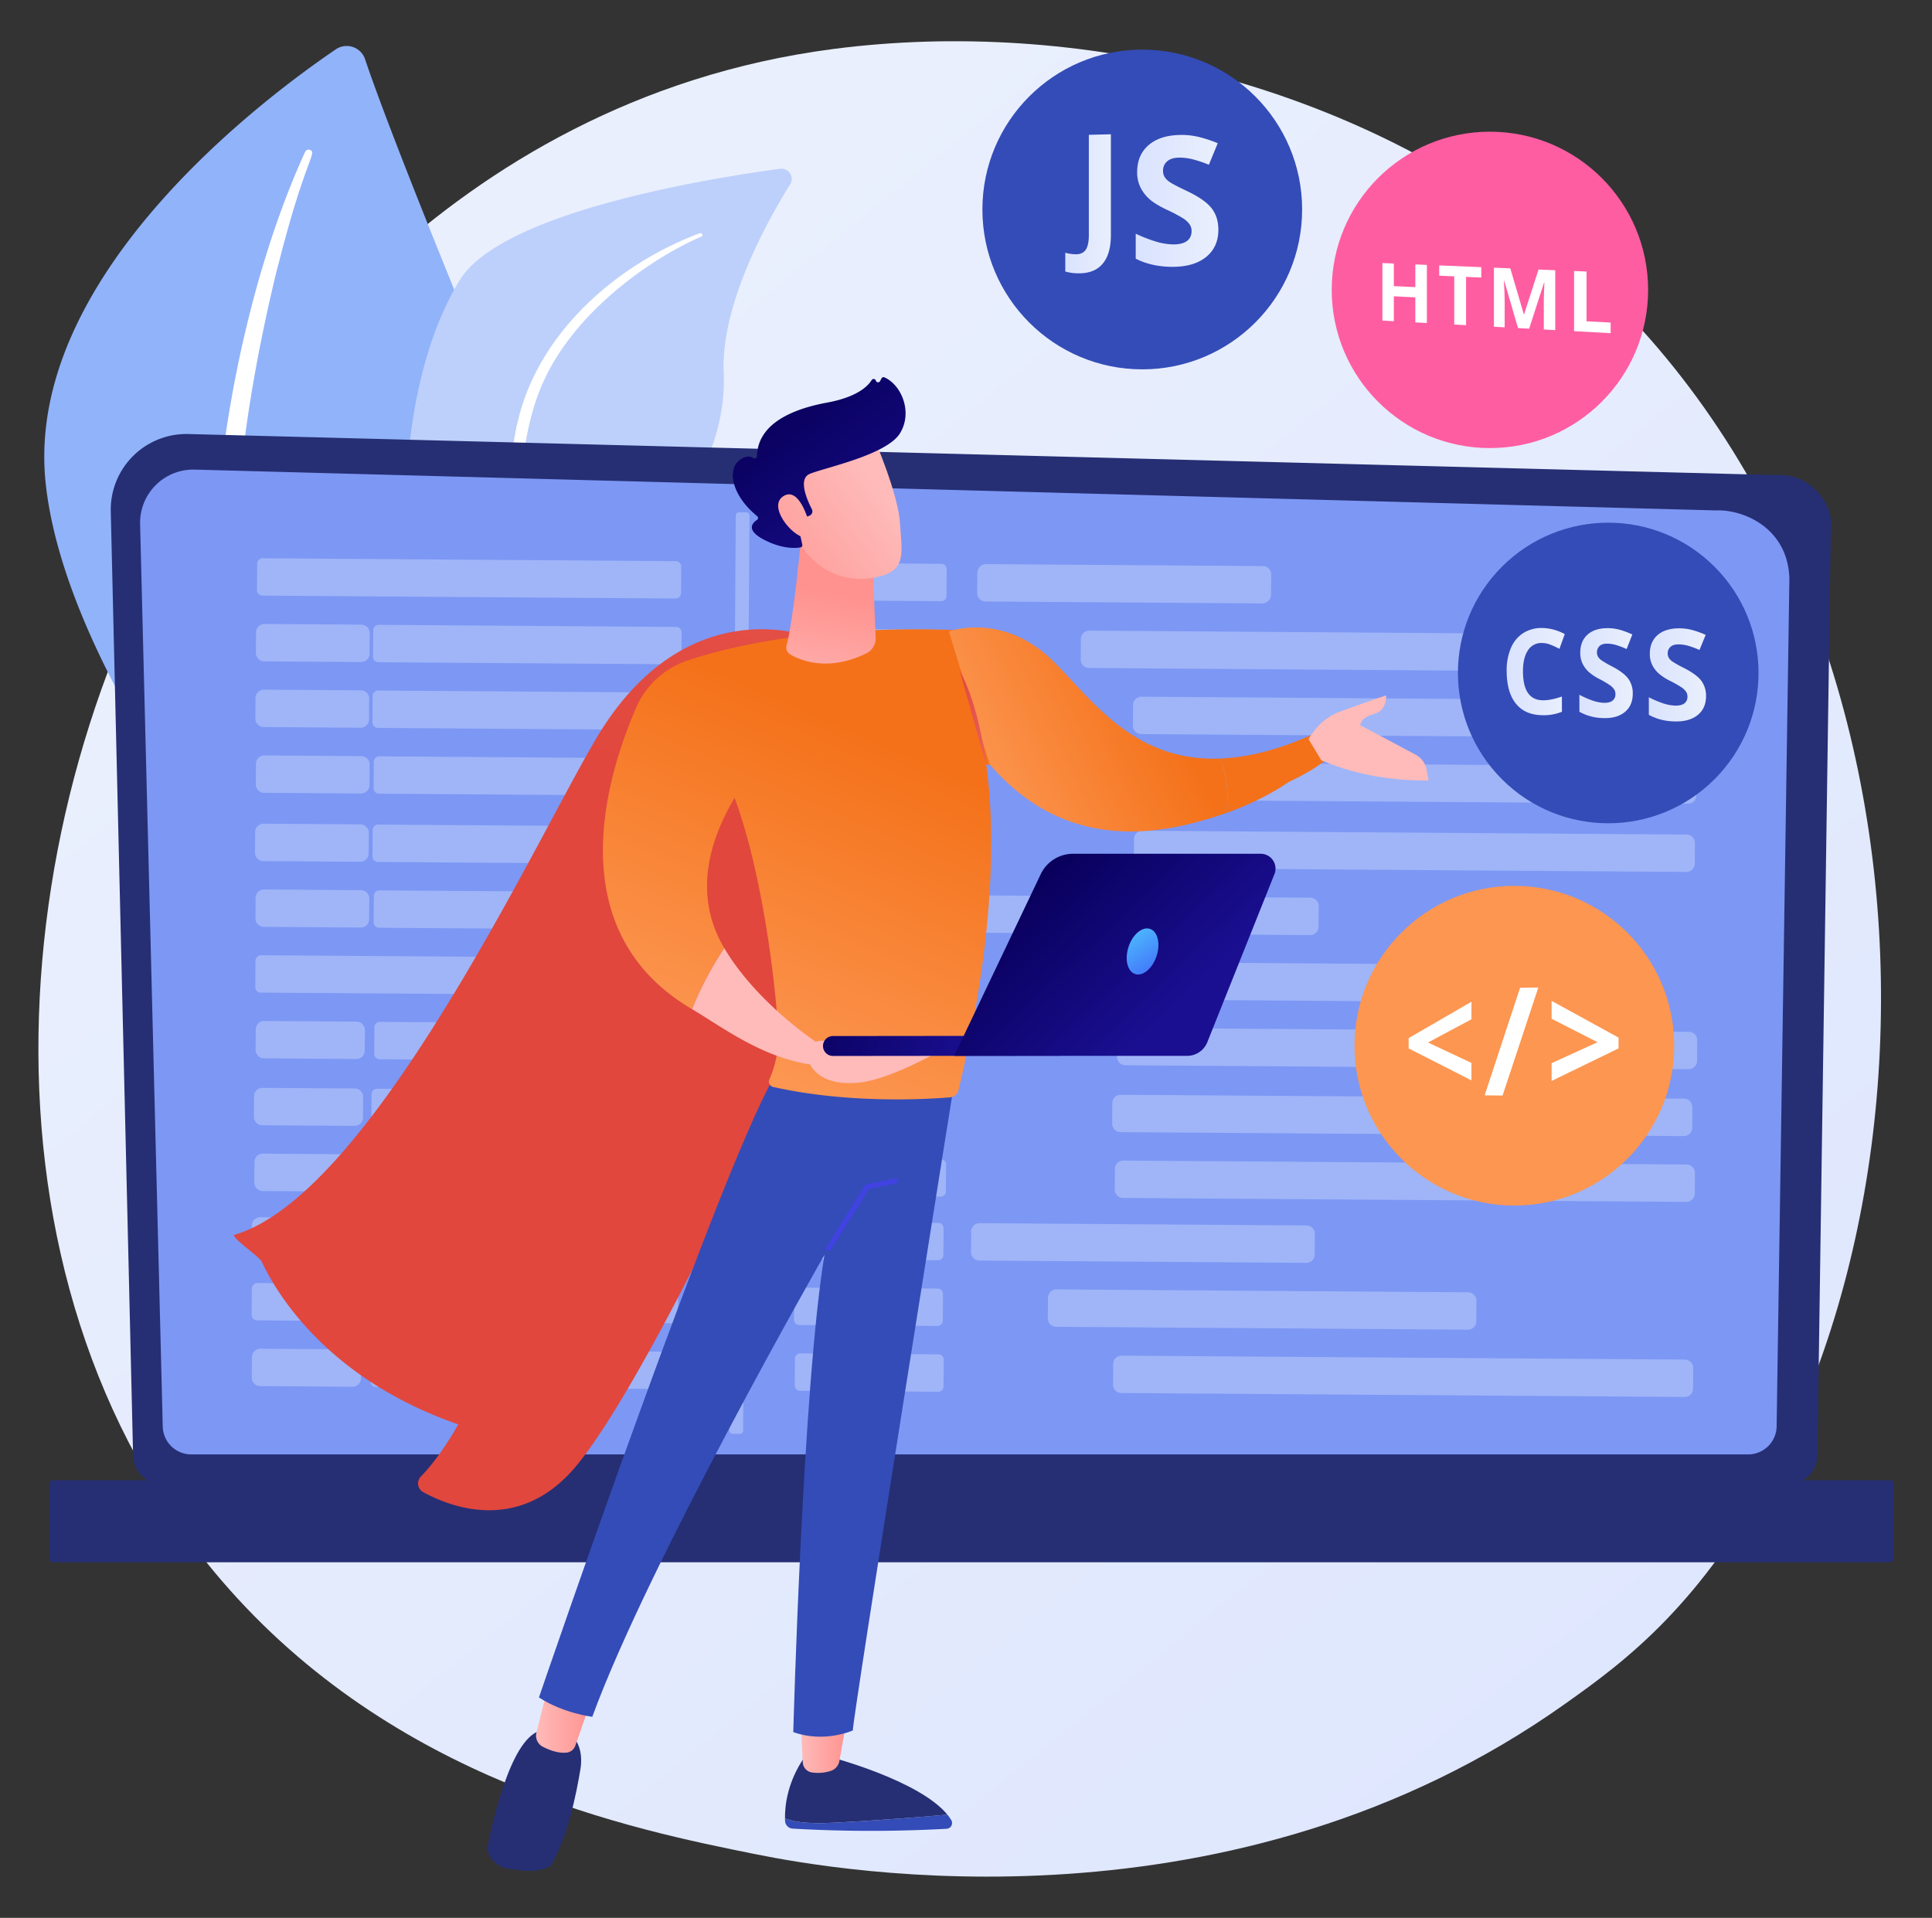 <svg xmlns="http://www.w3.org/2000/svg" xmlns:xlink="http://www.w3.org/1999/xlink" viewBox="0 0 1650 1638"><rect x="0" y="0" width="1650" height="1638" fill="#333333" stroke="none"/><defs><style>.cls-1{isolation:isolate;}.cls-2{fill:#f0f0f0;}.cls-3{fill:url(#linear-gradient);}.cls-4{fill:#91b3fa;}.cls-11,.cls-5{fill:#fff;}.cls-5{mix-blend-mode:soft-light;}.cls-6,.cls-9{fill:#bdd0fb;}.cls-7{fill:#262f74;}.cls-8{fill:#7d97f4;}.cls-9{opacity:0.53;}.cls-10{fill:#fc9651;}.cls-12{fill:#344cb7;}.cls-13{fill:url(#linear-gradient-2);}.cls-14{fill:url(#linear-gradient-3);}.cls-15{fill:#ff5da2;}.cls-16{fill:url(#linear-gradient-4);}.cls-17{fill:url(#linear-gradient-5);}.cls-18{fill:url(#linear-gradient-6);}.cls-19{fill:url(#linear-gradient-7);}.cls-20{fill:url(#linear-gradient-8);}.cls-21{fill:url(#linear-gradient-9);}.cls-22{fill:url(#linear-gradient-10);}.cls-23{fill:url(#linear-gradient-11);}.cls-24{fill:url(#linear-gradient-12);}.cls-25{fill:url(#linear-gradient-13);}.cls-26{fill:url(#linear-gradient-14);}.cls-27{fill:url(#linear-gradient-15);}.cls-28{fill:url(#linear-gradient-16);}.cls-29{fill:url(#linear-gradient-17);}.cls-30{fill:url(#linear-gradient-18);}.cls-31{fill:url(#linear-gradient-19);}.cls-32{fill:url(#linear-gradient-20);}.cls-33{fill:url(#linear-gradient-21);}.cls-34{fill:url(#linear-gradient-22);}.cls-35{fill:url(#linear-gradient-23);}.cls-36{fill:url(#linear-gradient-24);}</style><linearGradient id="linear-gradient" x1="1806.05" y1="2069.87" x2="406.469" y2="331.679" gradientUnits="userSpaceOnUse"><stop offset="0" stop-color="#dae3fe"/><stop offset="1" stop-color="#e9effd"/></linearGradient><linearGradient id="linear-gradient-2" x1="909.787" y1="174.068" x2="948.729" y2="174.068" xlink:href="#linear-gradient"/><linearGradient id="linear-gradient-3" x1="969.95" y1="171.571" x2="1040.523" y2="171.571" xlink:href="#linear-gradient"/><linearGradient id="linear-gradient-4" x1="1286.751" y1="573.606" x2="1336.368" y2="573.606" xlink:href="#linear-gradient"/><linearGradient id="linear-gradient-5" x1="1348.855" y1="574.907" x2="1394.435" y2="574.907" xlink:href="#linear-gradient"/><linearGradient id="linear-gradient-6" x1="1408.164" y1="576.407" x2="1457.014" y2="576.407" xlink:href="#linear-gradient"/><linearGradient id="linear-gradient-7" x1="585.414" y1="685.194" x2="835.719" y2="161.83" gradientUnits="userSpaceOnUse"><stop offset="0" stop-color="#e1473d"/><stop offset="1" stop-color="#e9605a"/></linearGradient><linearGradient id="linear-gradient-8" x1="37.18" y1="1489.748" x2="77.381" y2="1489.748" gradientTransform="translate(646.411)" gradientUnits="userSpaceOnUse"><stop offset="0" stop-color="#febbba"/><stop offset="1" stop-color="#ff928e"/></linearGradient><linearGradient id="linear-gradient-9" x1="-188.609" y1="1468.785" x2="-140.564" y2="1468.785" xlink:href="#linear-gradient-8"/><linearGradient id="linear-gradient-10" x1="800.559" y1="355.985" x2="772.115" y2="657.488" gradientUnits="userSpaceOnUse"><stop offset="0" stop-color="#4f52ff"/><stop offset="1" stop-color="#4042e2"/></linearGradient><linearGradient id="linear-gradient-11" x1="742.095" y1="628.273" x2="551.522" y2="1063.463" gradientUnits="userSpaceOnUse"><stop offset="0" stop-color="#f47119"/><stop offset="0.627" stop-color="#fc9651"/></linearGradient><linearGradient id="linear-gradient-12" x1="48.087" y1="616.767" x2="68.904" y2="507.476" xlink:href="#linear-gradient-8"/><linearGradient id="linear-gradient-13" x1="104.416" y1="416.252" x2="-14.361" y2="507.134" xlink:href="#linear-gradient-8"/><linearGradient id="linear-gradient-14" x1="20.802" y1="344.293" x2="131.424" y2="486.718" gradientTransform="translate(646.411)" gradientUnits="userSpaceOnUse"><stop offset="0" stop-color="#09005d"/><stop offset="1" stop-color="#1a0f91"/></linearGradient><linearGradient id="linear-gradient-15" x1="89.683" y1="396.997" x2="-29.094" y2="487.879" xlink:href="#linear-gradient-8"/><linearGradient id="linear-gradient-16" x1="180.315" y1="444.869" x2="308.312" y2="40.969" xlink:href="#linear-gradient-8"/><linearGradient id="linear-gradient-17" x1="-1569.749" y1="-6245.781" x2="-1441.752" y2="-6649.682" gradientTransform="matrix(-1, 0, 0, 1, -3087.573, 0)" xlink:href="#linear-gradient-8"/><linearGradient id="linear-gradient-18" x1="1945.699" y1="1008.632" x2="1790.833" y2="1051.077" gradientTransform="matrix(-0.999, -0.049, -0.049, 0.999, 2671.683, -60.412)" xlink:href="#linear-gradient-14"/><linearGradient id="linear-gradient-19" x1="1696.469" y1="752.07" x2="1587.231" y2="867.528" gradientTransform="matrix(-1, 0, 0, 1, 2584.974, 0)" xlink:href="#linear-gradient-14"/><linearGradient id="linear-gradient-20" x1="1630.229" y1="780.928" x2="1580.85" y2="855.287" gradientTransform="matrix(-1, 0, 0, 1, 2584.974, 0)" gradientUnits="userSpaceOnUse"><stop offset="0" stop-color="#53d8ff"/><stop offset="1" stop-color="#3840f7"/></linearGradient><linearGradient id="linear-gradient-21" x1="987.962" y1="588.162" x2="738.044" y2="709.457" xlink:href="#linear-gradient-11"/><linearGradient id="linear-gradient-22" x1="1031.732" y1="678.345" x2="781.814" y2="799.64" xlink:href="#linear-gradient-11"/><linearGradient id="linear-gradient-23" x1="2772.742" y1="-1651.01" x2="2943.414" y2="-1727.812" gradientTransform="translate(3221.095 358.365) rotate(6.16)" xlink:href="#linear-gradient-8"/><linearGradient id="linear-gradient-24" x1="819.637" y1="613.381" x2="842.434" y2="613.381" xlink:href="#linear-gradient-7"/></defs><g class="cls-1"><g id="Layer_1" data-name="Layer 1"><rect class="cls-2" x="1459.72" y="773.143" width="1.237" height="0.898" transform="translate(-118.371 1262.171) rotate(-45.108)"/><path class="cls-3" d="M1424.048,1382.289c-32.314,33.729-62.889,55.481-87.046,72.666-283.959,202.01-619.959,143.125-691.368,128.745-105.449-21.235-309.28-62.282-456.646-234.106C-33.965,1089.637.752,680.083,173.689,409.731c31.633-49.452,198.727-323.922,538.345-367.938,205.533-26.638,445.119,27.088,618.62,171.21C1694.85,515.529,1668.923,1126.686,1424.048,1382.289Z"/><path class="cls-4" d="M328.169,902.07s-73.538-158.496-18.434-233.476c55.103-74.981,183.689-162.844,88.823-395.099C343.019,137.522,320.722,77.209,311.78,50.569a16.534,16.534,0,0,0-24.971-8.439C222.677,85.708,19.311,238.689,39.172,414.31,62.717,622.51,328.169,902.07,328.169,902.07Z"/><path class="cls-5" d="M260.638,129.637C213.728,231.42,177.753,391.071,183.189,532.694c2.618,22.59,3.342,72.74,28.453,151.471,20.487,65.861,52.83,130.799,80.321,171.138a5.588,5.588,0,0,0,7.764,1.471c4.385-2.988,1.511-7.852,1.539-7.672-42.241-70.978-78.997-166.209-93.89-260.091-17.201-115.748,1.305-243.289,28.589-356.506l2.972-11.273c21.988-85.765,32.282-90.808,25.676-93.243A3.182,3.182,0,0,0,260.638,129.637Z"/><path class="cls-6" d="M389.021,957.161c-9.081,8.813,1.98-182.883-35.26-417.761-17.549-110.681-4.472-229.929,38.95-300.252,36.139-58.528,214.624-87.069,273.483-94.997a8.762,8.762,0,0,1,8.618,13.315c-19.363,31.044-59.187,102.365-56.732,160.387,3.236,76.478-48.911,142.757-104.657,174.24-55.747,31.482-85.131,53.994-83.154,158.882C432.244,755.864,414.823,932.12,389.021,957.161Z"/><path class="cls-5" d="M597.692,199.196C527.775,225.226,462.207,282.315,443.328,355.53l-1.761,6.973c-4.002,16.309-20.319,128.303-20.795,216.894a2,2,0,0,0,1.989,2.011,2.039,2.039,0,0,0,2.01-1.912c3.761-51.184,11.638-117.087,18.818-166.79,7.438-54.107,12.986-90.916,54.773-138.04,46.865-51.356,100.694-72.586,100.54-72.499a1.604,1.604,0,0,0-1.208-2.971Z"/><path class="cls-7" d="M113.655,1242.488a25.716,25.716,0,0,0,25.653,25.628H1526.495a25.716,25.716,0,0,0,25.653-25.628l11.543-797.179c0-14.095-16.607-41.613-47.041-39.545L160.937,370.686a64.643,64.643,0,0,0-66.332,66.116Z"/><path class="cls-8" d="M138.981,1217.902a24.341,24.341,0,0,0,24.269,24.269H1493.043a24.341,24.341,0,0,0,24.269-24.269L1528.204,494.216c-1.283-43.55-39.464-59.202-62.608-58.278L166.268,401.079a45.432,45.432,0,0,0-46.611,46.492Z"/><path class="cls-7" d="M45.285,1264.249H1614.01a3.199,3.199,0,0,1,3.199,3.199v63.644a3.199,3.199,0,0,1-3.199,3.199H45.285a3.199,3.199,0,0,1-3.199-3.199v-63.644A3.199,3.199,0,0,1,45.285,1264.249Z" transform="translate(1659.295 2598.541) rotate(180)"/><path class="cls-9" d="M576.928,511.187l-352.802-2.471a4.686,4.686,0,0,1-4.653-4.719l.158-22.564a4.686,4.686,0,0,1,4.719-4.653l352.801,2.471a4.686,4.686,0,0,1,4.653,4.719l-.158,22.564A4.686,4.686,0,0,1,576.928,511.187Z"/><path class="cls-9" d="M733.415,433.547h22.944a4.496,4.496,0,0,1,4.496,4.496V556.134a4.496,4.496,0,0,1-4.496,4.496h-22.944a4.496,4.496,0,0,1-4.496-4.496V438.043A4.496,4.496,0,0,1,733.415,433.547Z" transform="translate(242.595 1238.476) rotate(-89.599)"/><rect class="cls-9" x="944.138" y="373.103" width="31.937" height="250.986" rx="7.148" transform="translate(454.799 1455.187) rotate(-89.599)"/><path class="cls-9" d="M258.337,500.632h17.641a7.148,7.148,0,0,1,7.148,7.148v82.795a7.148,7.148,0,0,1-7.148,7.148H258.337a7.148,7.148,0,0,1-7.148-7.148V507.78a7.148,7.148,0,0,1,7.148-7.148Z" transform="translate(-283.878 812.482) rotate(-89.599)"/><path class="cls-9" d="M577.251,567.375l-254.019-1.779a4.686,4.686,0,0,1-4.653-4.719l.158-22.564a4.686,4.686,0,0,1,4.719-4.653l254.019,1.779a4.686,4.686,0,0,1,4.653,4.719l-.158,22.564A4.686,4.686,0,0,1,577.251,567.375Z"/><path class="cls-9" d="M734.043,489.737h22.944a4.496,4.496,0,0,1,4.496,4.496v118.091a4.496,4.496,0,0,1-4.496,4.496h-22.944a4.496,4.496,0,0,1-4.496-4.496v-118.091a4.496,4.496,0,0,1,4.496-4.496Z" transform="translate(187.029 1294.901) rotate(-89.599)"/><path class="cls-9" d="M1283.422,573.015l-353.376-2.475a7.148,7.148,0,0,1-7.098-7.198l.124-17.64a7.148,7.148,0,0,1,7.198-7.098l353.376,2.475a7.148,7.148,0,0,1,7.098,7.198l-.124,17.64A7.148,7.148,0,0,1,1283.422,573.015Z"/><path class="cls-9" d="M257.873,556.733h17.641a7.148,7.148,0,0,1,7.148,7.148v82.795a7.148,7.148,0,0,1-7.148,7.148h-17.641a7.148,7.148,0,0,1-7.148-7.148V563.881a7.148,7.148,0,0,1,7.148-7.148Z" transform="translate(-340.438 867.726) rotate(-89.599)"/><path class="cls-9" d="M576.732,623.476l-254.019-1.779a4.686,4.686,0,0,1-4.653-4.719l.158-22.564a4.686,4.686,0,0,1,4.719-4.653l254.019,1.779a4.686,4.686,0,0,1,4.653,4.719l-.158,22.564A4.686,4.686,0,0,1,576.732,623.476Z"/><path class="cls-9" d="M733.557,545.838h22.944a4.496,4.496,0,0,1,4.496,4.496v118.091a4.496,4.496,0,0,1-4.496,4.496h-22.944a4.496,4.496,0,0,1-4.496-4.496v-118.091a4.496,4.496,0,0,1,4.496-4.496Z" transform="translate(130.447 1350.123) rotate(-89.599)"/><path class="cls-9" d="M1439.451,630.212l-464.805-3.255a7.148,7.148,0,0,1-7.098-7.198l.124-17.64a7.148,7.148,0,0,1,7.198-7.098l464.805,3.255a7.148,7.148,0,0,1,7.098,7.198l-.124,17.64A7.148,7.148,0,0,1,1439.451,630.212Z"/><path class="cls-9" d="M258.259,612.922H275.9a7.148,7.148,0,0,1,7.148,7.148v82.795a7.148,7.148,0,0,1-7.148,7.148H258.259a7.148,7.148,0,0,1-7.148-7.148V620.07A7.148,7.148,0,0,1,258.259,612.922Z" transform="translate(-396.241 923.908) rotate(-89.599)"/><path class="cls-9" d="M577.723,679.669l-254.019-1.779a4.686,4.686,0,0,1-4.653-4.719l.158-22.564a4.686,4.686,0,0,1,4.719-4.653l254.019,1.779a4.686,4.686,0,0,1,4.653,4.719l-.158,22.564A4.686,4.686,0,0,1,577.723,679.669Z"/><path class="cls-9" d="M734.185,602.028h22.944a4.496,4.496,0,0,1,4.496,4.496v118.091a4.496,4.496,0,0,1-4.496,4.496h-22.944a4.496,4.496,0,0,1-4.496-4.496v-118.091a4.496,4.496,0,0,1,4.496-4.496Z" transform="translate(74.882 1406.548) rotate(-89.599)"/><path class="cls-9" d="M1441.576,686.412l-464.805-3.255a7.148,7.148,0,0,1-7.098-7.198l.124-17.64a7.148,7.148,0,0,1,7.198-7.098l464.805,3.255a7.148,7.148,0,0,1,7.098,7.198l-.124,17.64A7.148,7.148,0,0,1,1441.576,686.412Z"/><path class="cls-9" d="M257.557,671.217h17.641a7.148,7.148,0,0,1,7.148,7.148V761.16a7.148,7.148,0,0,1-7.148,7.148H257.557a7.148,7.148,0,0,1-7.148-7.148v-82.795A7.148,7.148,0,0,1,257.557,671.217Z" transform="translate(-455.234 981.092) rotate(-89.599)"/><path class="cls-9" d="M438.612,589.407h22.565a4.686,4.686,0,0,1,4.686,4.686V848.119a4.686,4.686,0,0,1-4.686,4.686H438.612a4.686,4.686,0,0,1-4.686-4.686V594.093a4.686,4.686,0,0,1,4.686-4.686Z" transform="translate(-274.345 1165.939) rotate(-89.599)"/><path class="cls-9" d="M733.391,660.323h22.944a4.496,4.496,0,0,1,4.496,4.496v118.091a4.496,4.496,0,0,1-4.496,4.496h-22.944a4.496,4.496,0,0,1-4.496-4.496v-118.091A4.496,4.496,0,0,1,733.391,660.323Z" transform="translate(15.8 1463.641) rotate(-89.599)"/><path class="cls-9" d="M1440.217,744.703l-464.805-3.255a7.148,7.148,0,0,1-7.098-7.198l.124-17.64a7.148,7.148,0,0,1,7.198-7.098L1440.441,712.768a7.148,7.148,0,0,1,7.098,7.198l-.124,17.64A7.148,7.148,0,0,1,1440.217,744.703Z"/><path class="cls-9" d="M257.943,727.406h17.641a7.148,7.148,0,0,1,7.148,7.148v82.795a7.148,7.148,0,0,1-7.148,7.148H257.943a7.148,7.148,0,0,1-7.148-7.148v-82.795a7.148,7.148,0,0,1,7.148-7.148Z" transform="matrix(0.007, -1, 1, 0.007, -511.037, 1037.274)"/><path class="cls-9" d="M577.783,794.157l-254.019-1.779a4.686,4.686,0,0,1-4.653-4.719l.158-22.564a4.686,4.686,0,0,1,4.719-4.653l254.019,1.779a4.686,4.686,0,0,1,4.653,4.719l-.158,22.564A4.686,4.686,0,0,1,577.783,794.157Z"/><path class="cls-9" d="M734.019,716.513h22.944a4.496,4.496,0,0,1,4.496,4.496v118.091a4.496,4.496,0,0,1-4.496,4.496h-22.944a4.496,4.496,0,0,1-4.496-4.496V721.01A4.496,4.496,0,0,1,734.019,716.513Z" transform="translate(-39.766 1520.065) rotate(-89.599)"/><path class="cls-9" d="M970.579,634.924h17.641a7.148,7.148,0,0,1,7.148,7.148v279.242a7.148,7.148,0,0,1-7.148,7.148H970.579a7.148,7.148,0,0,1-7.148-7.148v-279.242a7.148,7.148,0,0,1,7.148-7.148Z" transform="translate(190.867 1755.595) rotate(-89.599)"/><path class="cls-9" d="M577.459,850.259l-354.775-2.485a4.686,4.686,0,0,1-4.653-4.719l.158-22.564a4.686,4.686,0,0,1,4.719-4.653l354.775,2.485a4.686,4.686,0,0,1,4.653,4.719l-.158,22.564A4.686,4.686,0,0,1,577.459,850.259Z"/><path class="cls-9" d="M733.533,772.614h22.944a4.496,4.496,0,0,1,4.496,4.496v118.091a4.496,4.496,0,0,1-4.496,4.496h-22.944a4.496,4.496,0,0,1-4.496-4.496V777.111a4.496,4.496,0,0,1,4.496-4.496Z" transform="translate(-96.348 1575.287) rotate(-89.599)"/><path class="cls-9" d="M1257.088,855.711l-351.657-2.463a7.148,7.148,0,0,1-7.098-7.198l.124-17.64a7.148,7.148,0,0,1,7.198-7.098l351.657,2.463a7.148,7.148,0,0,1,7.098,7.198l-.124,17.64A7.148,7.148,0,0,1,1257.088,855.711Z"/><path class="cls-9" d="M256.153,841.624h17.641a7.148,7.148,0,0,1,7.148,7.148v78.913a7.148,7.148,0,0,1-7.148,7.148H256.153a7.148,7.148,0,0,1-7.148-7.148V848.772a7.148,7.148,0,0,1,7.148-7.148Z" transform="translate(-625.09 1146.975) rotate(-89.599)"/><path class="cls-9" d="M578.255,906.451l-254.019-1.779a4.686,4.686,0,0,1-4.653-4.719l.158-22.564a4.686,4.686,0,0,1,4.719-4.653l254.019,1.779a4.686,4.686,0,0,1,4.653,4.719l-.158,22.564A4.686,4.686,0,0,1,578.255,906.451Z"/><path class="cls-9" d="M734.161,828.805h22.944a4.496,4.496,0,0,1,4.496,4.496v118.091a4.496,4.496,0,0,1-4.496,4.496h-22.944a4.496,4.496,0,0,1-4.496-4.496v-118.091a4.496,4.496,0,0,1,4.496-4.496Z" transform="translate(-151.913 1631.712) rotate(-89.599)"/><path class="cls-9" d="M1442.197,913.193l-481.078-3.369a7.148,7.148,0,0,1-7.098-7.198l.124-17.64a7.148,7.148,0,0,1,7.198-7.098l481.078,3.369a7.148,7.148,0,0,1,7.098,7.198l-.124,17.64A7.148,7.148,0,0,1,1442.197,913.193Z"/><path class="cls-9" d="M254.679,1007.342h17.641a7.148,7.148,0,0,1,7.148,7.148v82.795a7.148,7.148,0,0,1-7.148,7.148H254.679a7.148,7.148,0,0,1-7.148-7.148v-82.795a7.148,7.148,0,0,1,7.148-7.148Z" transform="translate(-794.208 1311.985) rotate(-89.599)"/><path class="cls-9" d="M574.646,1074.095l-254.019-1.779a4.686,4.686,0,0,1-4.653-4.719l.158-22.564a4.686,4.686,0,0,1,4.719-4.653l254.019,1.779a4.686,4.686,0,0,1,4.653,4.719l-.158,22.564A4.686,4.686,0,0,1,574.646,1074.095Z"/><path class="cls-9" d="M730.755,996.449h22.944a4.496,4.496,0,0,1,4.496,4.496v118.091a4.496,4.496,0,0,1-4.496,4.496h-22.944a4.496,4.496,0,0,1-4.496-4.496v-118.091a4.496,4.496,0,0,1,4.496-4.496Z" transform="translate(-322.936 1794.776) rotate(-89.599)"/><path class="cls-9" d="M967.315,914.86h17.641a7.148,7.148,0,0,1,7.148,7.148v279.242a7.148,7.148,0,0,1-7.148,7.148h-17.641a7.148,7.148,0,0,1-7.148-7.148V922.008a7.148,7.148,0,0,1,7.148-7.148Z" transform="translate(-92.304 2030.306) rotate(-89.599)"/><rect class="cls-9" x="381.077" y="930.909" width="31.937" height="364.155" rx="4.686" transform="translate(-718.694 1502.228) rotate(-89.599)"/><path class="cls-9" d="M730.269,1052.55h22.944a4.496,4.496,0,0,1,4.496,4.496v118.091a4.496,4.496,0,0,1-4.496,4.496H730.269a4.496,4.496,0,0,1-4.496-4.496v-118.091a4.496,4.496,0,0,1,4.496-4.496Z" transform="translate(-379.518 1849.998) rotate(-89.599)"/><path class="cls-9" d="M1253.627,1135.646l-351.657-2.463a7.148,7.148,0,0,1-7.098-7.198l.124-17.64a7.148,7.148,0,0,1,7.198-7.098l351.657,2.463a7.148,7.148,0,0,1,7.098,7.198l-.124,17.64A7.148,7.148,0,0,1,1253.627,1135.646Z"/><path class="cls-9" d="M252.888,1121.56h17.641a7.148,7.148,0,0,1,7.148,7.148v78.913a7.148,7.148,0,0,1-7.148,7.148H252.888a7.148,7.148,0,0,1-7.148-7.148v-78.913a7.148,7.148,0,0,1,7.148-7.148Z" transform="translate(-908.261 1421.685) rotate(-89.599)"/><path class="cls-9" d="M575.118,1186.389l-254.019-1.779a4.686,4.686,0,0,1-4.653-4.719l.158-22.564a4.686,4.686,0,0,1,4.719-4.653l254.019,1.779a4.686,4.686,0,0,1,4.653,4.719l-.158,22.564A4.686,4.686,0,0,1,575.118,1186.389Z"/><path class="cls-9" d="M730.897,1108.74h22.944a4.496,4.496,0,0,1,4.496,4.496v118.091a4.496,4.496,0,0,1-4.496,4.496h-22.944a4.496,4.496,0,0,1-4.496-4.496v-118.091a4.496,4.496,0,0,1,4.496-4.496Z" transform="translate(-435.084 1906.423) rotate(-89.599)"/><path class="cls-9" d="M1438.735,1193.128l-481.078-3.369a7.148,7.148,0,0,1-7.098-7.198l.124-17.64a7.148,7.148,0,0,1,7.198-7.098l481.078,3.369a7.148,7.148,0,0,1,7.098,7.198l-.124,17.64A7.148,7.148,0,0,1,1438.735,1193.128Z"/><path class="cls-9" d="M254.663,898.757h17.641a7.148,7.148,0,0,1,7.148,7.148v78.913a7.148,7.148,0,0,1-7.148,7.148H254.663a7.148,7.148,0,0,1-7.148-7.148V905.905a7.148,7.148,0,0,1,7.148-7.148Z" transform="translate(-683.701 1202.218) rotate(-89.599)"/><path class="cls-9" d="M575.841,963.577l-254.019-1.779a4.686,4.686,0,0,1-4.653-4.719l.158-22.564a4.686,4.686,0,0,1,4.719-4.653l254.019,1.779a4.686,4.686,0,0,1,4.653,4.719l-.158,22.564A4.686,4.686,0,0,1,575.841,963.577Z"/><path class="cls-9" d="M732.276,885.935h22.944a4.496,4.496,0,0,1,4.496,4.496v118.091a4.496,4.496,0,0,1-4.496,4.496h-22.944a4.496,4.496,0,0,1-4.496-4.496v-118.091A4.496,4.496,0,0,1,732.276,885.935Z" transform="translate(-210.914 1686.557) rotate(-89.599)"/><path class="cls-9" d="M1438.009,970.307,956.931,966.938a7.148,7.148,0,0,1-7.098-7.198l.124-17.64a7.148,7.148,0,0,1,7.198-7.098l481.078,3.369a7.148,7.148,0,0,1,7.098,7.198l-.124,17.64A7.148,7.148,0,0,1,1438.009,970.307Z"/><path class="cls-9" d="M255.018,954.946h17.641a7.148,7.148,0,0,1,7.148,7.148v78.913a7.148,7.148,0,0,1-7.148,7.148H255.018a7.148,7.148,0,0,1-7.148-7.148V962.094a7.148,7.148,0,0,1,7.148-7.148Z" transform="translate(-739.535 1258.369) rotate(-89.599)"/><path class="cls-9" d="M438.652,871.214H461.217a4.686,4.686,0,0,1,4.686,4.686v254.026a4.686,4.686,0,0,1-4.686,4.686h-22.565a4.686,4.686,0,0,1-4.686-4.686V875.9A4.686,4.686,0,0,1,438.652,871.214Z" transform="translate(-556.105 1445.813) rotate(-89.599)"/><path class="cls-9" d="M732.903,942.125h22.944a4.496,4.496,0,0,1,4.496,4.496v118.091a4.496,4.496,0,0,1-4.496,4.496h-22.944a4.496,4.496,0,0,1-4.496-4.496v-118.091a4.496,4.496,0,0,1,4.496-4.496Z" transform="translate(-266.48 1742.981) rotate(-89.599)"/><path class="cls-9" d="M1440.22,1026.509l-481.078-3.369a7.148,7.148,0,0,1-7.098-7.198l.124-17.64a7.148,7.148,0,0,1,7.198-7.098l481.078,3.369a7.148,7.148,0,0,1,7.098,7.198l-.124,17.64A7.148,7.148,0,0,1,1440.22,1026.509Z"/><path class="cls-9" d="M631.995,1224.611l-6.475-.045a2.624,2.624,0,0,1-2.605-2.642L628.389,440.151a2.624,2.624,0,0,1,2.642-2.605l6.475.045a2.624,2.624,0,0,1,2.605,2.642l-5.475,781.772A2.624,2.624,0,0,1,631.995,1224.611Z"/><circle class="cls-10" cx="1293.31" cy="893.115" r="136.53"/><path class="cls-11" d="M1256.694,922.739l-53.663-27.31v-8.795l53.663-31.073v14.97l-37.125,19.83,37.125,17.471Z"/><path class="cls-11" d="M1313.779,843.438l-30.52,92.234-15.331-.156,30.278-91.868Z"/><path class="cls-11" d="M1325.123,908.039l39.219-17.899L1325.123,870.075V854.839l57.195,31.345v9.211L1325.123,923.211Z"/><circle class="cls-12" cx="975.538" cy="178.924" r="136.53"/><path class="cls-13" d="M920.712,233.438a39.151,39.151,0,0,1-10.926-1.556V215.84a34.922,34.922,0,0,0,8.71,1.345q6.112.071,8.763-3.87,2.65-3.947,2.651-12.401V115.137l18.818-.444V200.9q0,16.132-7.131,24.474Q934.496,233.682,920.712,233.438Z"/><path class="cls-14" d="M1040.523,196.181q0,15.015-10.767,23.53-10.703,8.464-29.558,8.173-17.206-.257-30.248-6.968V199.587a123.215,123.215,0,0,0,18.228,7.029,53.973,53.973,0,0,0,13.792,2.129q7.551.064,11.611-2.833,4.066-2.903,4.065-8.699a9.721,9.721,0,0,0-1.791-5.762,20.061,20.061,0,0,0-5.25-4.856,134.037,134.037,0,0,0-14.02-7.412q-9.848-4.683-14.727-8.975a33.29,33.29,0,0,1-7.78-9.976,28.96,28.96,0,0,1-2.898-13.312q0-14.375,9.549-22.788,9.598-8.461,26.721-8.863a63.031,63.031,0,0,1,16.221,1.664,110.617,110.617,0,0,1,16.323,5.399l-7.561,18.38a107.692,107.692,0,0,0-14.524-4.835,45.758,45.758,0,0,0-11.2-1.246q-6.512.107-9.975,3.228a10.318,10.318,0,0,0-3.457,8.04,9.937,9.937,0,0,0,1.397,5.322,15.245,15.245,0,0,0,4.456,4.364q3.061,2.104,14.565,7.566,15.319,7.289,21.078,14.728Q1040.517,185.33,1040.523,196.181Z"/><circle class="cls-15" cx="1272.443" cy="247.585" r="135.107"/><path class="cls-11" d="M1218.61,275.885l-9.87-.546V253.971l-18.349-.907v21.26l-9.748-.539V224.66l9.748.406v19.306l18.349.862V225.829l9.87.411Z"/><path class="cls-11" d="M1252.079,277.737l-10.085-.558V236.03l-12.835-.565v-8.786l35.917,1.495v8.873l-12.998-.572Z"/><path class="cls-11" d="M1296.437,280.191l-11.726-40.308-.299-.013q.63,12.131.631,16.177v23.514l-9.178-.508V228.622l14.0.583,11.558,39.313.201.01,12.34-38.321,14.292.595v51.148l-9.799-.542V257.262q0-1.709.051-3.941.051-2.23.457-11.843l-.305-.014-12.708,39.252Z"/><path class="cls-11" d="M1344.317,282.839V231.471l10.661.444v42.494l20.562,1.088v9.07Z"/><circle class="cls-12" cx="1373.487" cy="574.773" r="128.363" transform="translate(-4.141 1139.549) rotate(-45)"/><path class="cls-16" d="M1316.938,549.162a13.444,13.444,0,0,0-12.067,6.355q-4.227,6.405-4.198,17.937c.034,15.997,5.45,24.203,16.355,24.631q6.927.272,16.896-3.188l.019,13.003a42.151,42.151,0,0,1-18.191,2.896c-9.47-.444-16.648-3.939-21.592-10.46q-7.377-9.726-7.408-27.326a48.385,48.385,0,0,1,3.554-19.406,28.018,28.018,0,0,1,10.408-12.788,28.836,28.836,0,0,1,16.202-4.458,41.609,41.609,0,0,1,19.453,5.22l-4.564,12.589a73.018,73.018,0,0,0-7.512-3.485A20.514,20.514,0,0,0,1316.938,549.162Z"/><path class="cls-17" d="M1394.435,592.421q.003,10.259-6.963,15.86-6.918,5.563-19.095,4.984a42.623,42.623,0,0,1-19.505-5.353l-.017-14.531a79.479,79.479,0,0,0,11.755,5.146,33.607,33.607,0,0,0,8.901,1.722q4.877.192,7.498-1.705a6.749,6.749,0,0,0,2.624-5.859,7.068,7.068,0,0,0-1.16-3.969,13.938,13.938,0,0,0-3.396-3.417,88.365,88.365,0,0,0-9.06-5.326,43.602,43.602,0,0,1-9.509-6.401,23.568,23.568,0,0,1-5.025-6.951,21.072,21.072,0,0,1-1.879-9.138q-.012-9.811,6.142-15.392,6.191-5.615,17.257-5.595a39.044,39.044,0,0,1,10.497,1.419,70.697,70.697,0,0,1,10.576,3.98l-4.895,12.447a69.136,69.136,0,0,0-9.404-3.567,28.345,28.345,0,0,0-7.244-1.051q-4.211-.042-6.445,2.029a7.042,7.042,0,0,0-2.228,5.431,7.22,7.22,0,0,0,.905,3.66,10.592,10.592,0,0,0,2.881,3.062,89.896,89.896,0,0,0,9.417,5.437q9.912,5.264,13.643,10.46A21.133,21.133,0,0,1,1394.435,592.421Z"/><path class="cls-18" d="M1457.014,594.569q-.01,10.625-7.489,16.414-7.425,5.749-20.475,5.128a46.89,46.89,0,0,1-20.886-5.572l-0-15.035a86.709,86.709,0,0,0,12.583,5.341,37.135,37.135,0,0,0,9.535,1.795q5.226.206,8.039-1.755a6.894,6.894,0,0,0,2.821-6.063,7.137,7.137,0,0,0-1.239-4.11,14.681,14.681,0,0,0-3.636-3.541,95.457,95.457,0,0,0-9.702-5.523,46.797,46.797,0,0,1-10.179-6.634,24.422,24.422,0,0,1-5.373-7.198,21.175,21.175,0,0,1-2-9.457q0-10.152,6.597-15.926,6.639-5.81,18.497-5.789a43.228,43.228,0,0,1,11.251,1.471,77.453,77.453,0,0,1,11.338,4.124l-5.267,12.889a75.765,75.765,0,0,0-10.079-3.698,31.378,31.378,0,0,0-7.764-1.091q-4.513-.045-6.909,2.098a7.175,7.175,0,0,0-2.394,5.621,7.27,7.27,0,0,0,.964,3.789,11.115,11.115,0,0,0,3.083,3.171,97.142,97.142,0,0,0,10.085,5.635q10.62,5.458,14.615,10.843A21.349,21.349,0,0,1,1457.014,594.569Z"/><path class="cls-19" d="M359.424,1261.071a8.46,8.46,0,0,0,2.02,13.32c22.511,12.365,79.116,34.811,126.83-17.905,61.098-67.504,209.917-382.476,228.274-463.353S804.304,587.653,842.434,572.952c38.129-14.7-80.829-6.344-113.947-5.781-33.117.564-56.98-15.845-37.28-23.388,0,0-100.731-39.309-176.275,77.644-45.657,70.684-192.639,397.288-314.482,433.127-4.508,1.326,21.06,18.68,23.04,22.941,11.741,25.262,54.858,99.927,167.879,139.021C391.369,1216.517,376.699,1243.476,359.424,1261.071Z"/><path class="cls-12" d="M809.105,1549.869c-24.45,2.114-66.884,5.546-100.336,7.019-20.11.885-31.687-1.084-38.354-3.754.011.752.032,1.462.062,2.122a6.919,6.919,0,0,0,6.574,6.535,1175.276,1175.276,0,0,0,131.38.132,4.927,4.927,0,0,0,4.014-7.402A40.254,40.254,0,0,0,809.105,1549.869Z"/><path class="cls-7" d="M708.769,1556.887c33.453-1.472,75.887-4.905,100.336-7.019-24.038-29.492-100.336-49.37-100.336-49.37H687.22c-14.821,21.364-16.967,41.705-16.805,52.636C677.082,1555.803,688.659,1557.773,708.769,1556.887Z"/><path class="cls-20" d="M683.591,1465.319l2.017,39.905a9.113,9.113,0,0,0,7.781,8.571,35.44,35.44,0,0,0,16.188-1.341,10.782,10.782,0,0,0,7.249-8.288l6.968-38.846Z"/><path class="cls-7" d="M483.477,1477.614h-17.771c-27.069-.715-44.067,73.073-49.632,101.648,2.011,7.611,6.809,14.729,17.412,16.64,17.682,3.187,28.895,2.586,36.883-2.522,14.624-24.871,21.875-61.298,25.359-82.557C499.693,1486.645,483.477,1477.614,483.477,1477.614Z"/><path class="cls-21" d="M467.99,1440.574l-9.868,39.248a10.652,10.652,0,0,0,5.542,12.073c5.52,2.833,13.293,5.81,20.435,4.948a8.902,8.902,0,0,0,7.26-5.934l14.488-41.293Z"/><path class="cls-12" d="M815.125,923.65s-88.186,551.236-86.733,554.265c0,0-24.356,11.07-50.908,1.411,0,0,7.974-294.675,26.66-407.66,0,0-150.503,263.382-198.297,394.619,0,0-24.928-2.972-45.562-16.552,0,0,162.05-474.074,205.283-537.219Z"/><path class="cls-22" d="M707.665,1068.39a2.197,2.197,0,0,1-1.861-3.364l32.955-52.638a2.2,2.2,0,0,1,1.43-.99l24.253-4.881a2.198,2.198,0,0,1,.867,4.31l-23.326,4.694-32.453,51.835A2.195,2.195,0,0,1,707.665,1068.39Z"/><path class="cls-23" d="M847.501,542.396a68.669,68.669,0,0,0-18.472-3.643c-34.406-2.017-147.783-5.698-241.599,25.297a72.903,72.903,0,0,0-43.978,40.032c-25.378,58.24-66.466,190.873,47.597,257.833a282.863,282.863,0,0,1,27.527-52.094c-18.369-30.983-23.809-73.301,8.787-128.408,23.768,64.18,34.919,157.826,37.249,199.269a89.073,89.073,0,0,1-6.98,39.861l-.584,1.374a4.717,4.717,0,0,0,3.313,6.441c64.213,14.424,130.999,10.505,150.952,8.857a8.234,8.234,0,0,0,7.339-6.286c31.225-131.569,31.296-221.317,23.651-278.051C871.513,659.408,912.131,564.791,847.501,542.396Z"/><path class="cls-24" d="M683.963,462.109s-6.496,68.684-12.216,89.001a6.946,6.946,0,0,0,3.272,7.933c9.707,5.547,32.99,14.594,64.837-1.014a14.449,14.449,0,0,0,8.02-13.598l-2.806-66.371Z"/><path class="cls-25" d="M746.472,374.241s20.777,47.729,22.172,72.78,6.793,41.306-22.172,46.351c-28.966,5.045-53.367-9.385-66.586-34.339,0,0-20.712-38.451-16.066-54.198C668.466,389.087,746.472,374.241,746.472,374.241Z"/><path class="cls-26" d="M689.783,441.091l1.649-.727a3.976,3.976,0,0,0,1.943-5.462c-4.084-7.892-12.047-25.977-1.761-30.196,13.257-5.437,65.77-16.146,77.099-34.779,10.889-17.908,1.241-41.025-13.259-47.6a1.996,1.996,0,0,0-2.612.851l-1.208,2.286a1.968,1.968,0,0,1-3.631-.372v-0a1.959,1.959,0,0,0-3.544-.508c-3.483,5.575-12.885,14.612-38.029,19.253-35.734,6.595-59.36,21.056-59.948,45.749a1.971,1.971,0,0,1-3.046,1.624c-2.638-1.608-6.861-2.362-12.503,2.382-9.814,8.252-5.798,29.658,15.716,47.265a1.955,1.955,0,0,1-.093,3.153c-3.9,2.539-9.714,8.58,5.351,16.633,15.583,8.33,27.218,7.646,31.699,6.907a1.96,1.96,0,0,0,1.59-2.366l-4.782-21.703a1.968,1.968,0,0,1,1.922-2.392Z"/><path class="cls-27" d="M690.683,445.67s-7.926-30.488-21.596-21.94c-13.669,8.548,7.093,34.161,18.083,35.302Z"/><path class="cls-28" d="M690.098,908.823l93.761-2.041s-81.762-23.112-86.835-16.817c0,0-50.676-33.301-78.448-80.144a282.863,282.863,0,0,0-27.527,52.094C615.945,876.531,648.642,901.922,690.098,908.823Z"/><path class="cls-29" d="M687.454,892.587s-1.934,37.358,47.104,31.933c26.651-2.948,69.677-27.797,69.677-27.797S692.09,896.425,687.454,892.587Z"/><path class="cls-30" d="M711.095,901.872c.147.007.294.011.442.01l192.228-.207a8.513,8.513,0,1,0-.019-17.026l-192.228.208a8.511,8.511,0,0,0-.423,17.016Z"/><path class="cls-31" d="M1076.57,729.184H916.481a30.537,30.537,0,0,0-27.596,17.312l-74.009,155.275h198.948a18.542,18.542,0,0,0,17.246-11.604l57.391-143.683A12.665,12.665,0,0,0,1076.57,729.184Z"/><path class="cls-32" d="M963.786,808.798c-3.469,10.664-.906,21.021,5.724,23.133,6.631,2.112,14.818-4.822,18.287-15.486,3.469-10.664.906-21.021-5.724-23.133C975.442,791.2,967.255,798.133,963.786,808.798Z"/><path class="cls-33" d="M1042.28,647.83C967.635,650.928,931.779,596.325,899.136,564.361c-43.098-42.201-88.72-25.008-88.72-25.008l34.677,113.185c67.384,78.82,151.203,59.512,202.164,41.823A94.044,94.044,0,0,0,1042.28,647.83Z"/><path class="cls-34" d="M1150.25,615.144l-25.774,10.48c-31.133,14.636-58.289,21.214-82.196,22.206a94.044,94.044,0,0,1,4.977,46.531c32.44-11.259,53.681-26.684,53.681-26.684C1159.671,640.726,1150.25,615.144,1150.25,615.144Z"/><path class="cls-35" d="M1218.309,657.212a18.072,18.072,0,0,0-9.263-12.627l-47.292-25.214s-.062-6.421,11.594-9.522c11.657-3.101,10.392-15.918,10.392-15.918s-16.042,5.325-39.621,13.973c-13.483,4.945-21.871,15.341-26.587,23.338l10.921,18.109c29.482,12.441,60.125,17.517,91.611,17.24Z"/><path class="cls-36" d="M819.637,572.952s15.28,24.074,22.797,80.859Z"/></g></g></svg>